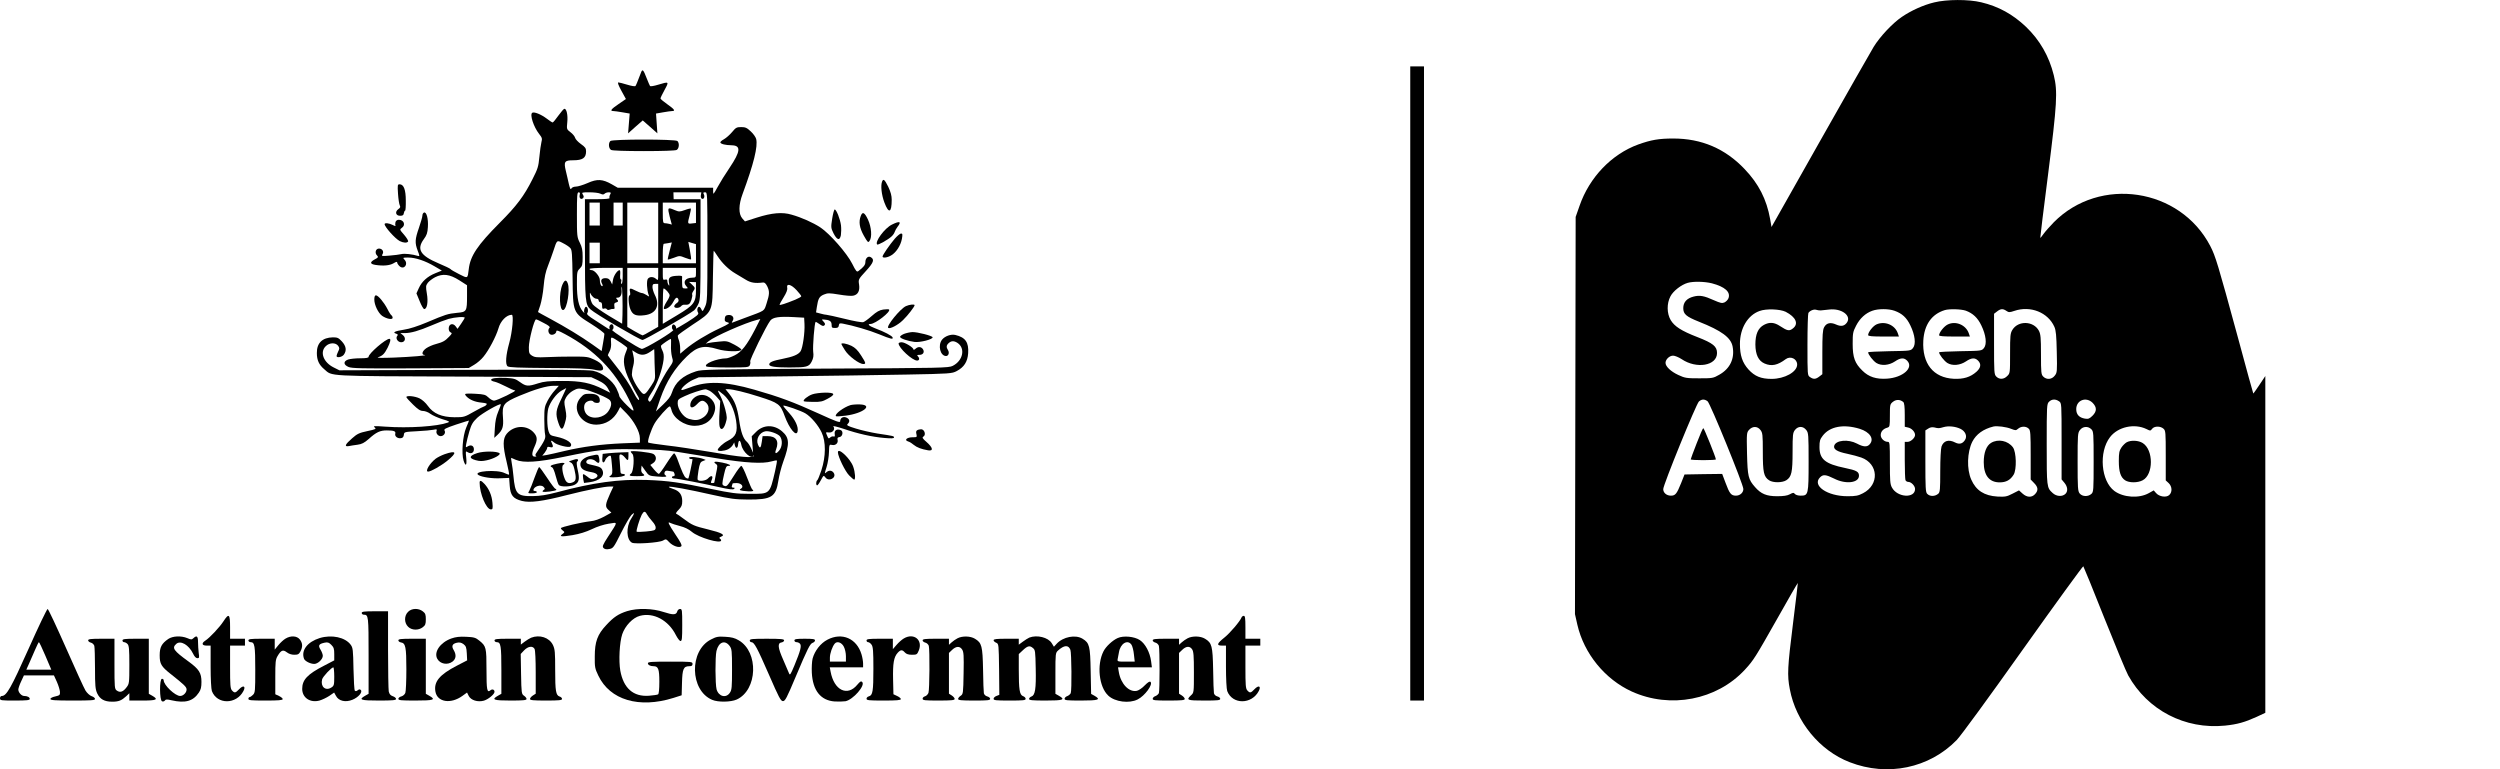 <?xml version="1.0" standalone="no"?>
<!DOCTYPE svg PUBLIC "-//W3C//DTD SVG 20010904//EN"
 "http://www.w3.org/TR/2001/REC-SVG-20010904/DTD/svg10.dtd">
<svg version="1.0" xmlns="http://www.w3.org/2000/svg"
 width="2184pt" height="672pt" viewBox="0 0 2184 672"
 preserveAspectRatio="xMidYMid meet">
<g transform="translate(0,672) scale(0.1,-0.1)"
fill="#000000" stroke="none">
<path d="M16897 6699 c-93 -22 -203 -72 -283 -127 -81 -55 -191 -172 -246
-262 -25 -41 -236 -412 -469 -824 l-423 -749 -12 69 c-31 173 -100 308 -223
437 -170 179 -376 267 -624 267 -125 0 -193 -12 -305 -52 -233 -85 -427 -287
-513 -536 l-34 -97 -3 -1735 -3 -1735 21 -93 c58 -252 241 -476 475 -583 337
-153 742 -75 988 190 77 84 89 103 287 453 95 170 175 307 176 305 1 -1 -18
-159 -42 -352 -48 -385 -52 -453 -28 -576 53 -284 261 -537 524 -638 330 -128
694 -52 934 194 35 36 280 371 580 794 286 402 523 728 526 724 4 -5 87 -208
184 -453 98 -245 191 -470 208 -500 169 -304 496 -474 846 -439 107 11 174 30
275 76 l77 36 0 1471 0 1471 -52 -78 c-28 -42 -52 -76 -53 -75 -2 2 -62 221
-134 488 -176 646 -196 712 -242 801 -264 507 -965 613 -1367 207 -34 -35 -74
-80 -89 -101 -14 -20 -27 -36 -29 -35 -1 2 29 251 68 553 79 623 85 725 50
868 -41 166 -122 307 -243 423 -116 110 -240 178 -391 214 -112 27 -301 26
-411 -1z m-1942 -2454 c114 -30 165 -76 145 -130 -5 -14 -21 -30 -35 -37 -21
-9 -35 -6 -92 19 -86 39 -124 46 -178 32 -59 -15 -90 -49 -90 -101 0 -52 26
-74 136 -118 199 -79 280 -139 295 -217 20 -105 -22 -194 -117 -247 -52 -30
-59 -31 -174 -31 -111 0 -125 2 -183 29 -65 30 -112 74 -112 106 0 30 34 63
66 63 16 0 49 -14 74 -30 131 -89 310 -58 310 53 0 58 -35 86 -171 139 -142
55 -201 94 -234 149 -34 58 -35 145 -2 207 24 47 95 102 151 118 49 14 146 12
211 -4z m645 -249 c89 -46 115 -105 63 -145 -31 -25 -48 -22 -112 20 -51 34
-92 37 -141 11 -52 -28 -75 -82 -75 -172 1 -89 27 -143 81 -166 61 -26 113
-15 185 39 41 30 99 2 99 -48 0 -64 -109 -125 -224 -125 -92 0 -147 23 -201
82 -54 60 -75 123 -75 224 0 136 68 250 171 287 58 22 180 17 229 -7z m305 12
c11 1 45 4 76 8 105 12 194 -52 155 -112 -22 -33 -52 -39 -96 -19 -49 22 -85
14 -105 -25 -12 -23 -15 -69 -15 -219 l0 -190 -26 -20 c-32 -25 -52 -26 -82
-5 -22 15 -22 17 -22 282 0 147 4 272 8 278 13 20 47 34 67 28 11 -4 29 -6 40
-6z m646 -3 c66 -24 105 -59 138 -128 41 -84 50 -164 23 -197 -20 -25 -22 -25
-206 -28 -102 -2 -186 -6 -186 -10 0 -19 44 -75 72 -93 44 -27 111 -21 163 14
47 32 78 34 105 7 62 -62 -36 -149 -176 -158 -93 -6 -159 15 -214 70 -66 64
-85 115 -85 234 0 92 2 105 30 159 33 64 82 109 141 130 52 19 142 19 195 0z
m622 1 c62 -23 104 -62 136 -129 41 -84 50 -164 23 -197 -20 -25 -22 -25 -206
-28 -102 -2 -186 -6 -186 -10 0 -19 44 -75 72 -93 44 -27 111 -21 163 14 47
32 78 34 105 7 30 -30 25 -63 -14 -98 -53 -47 -113 -65 -198 -61 -179 9 -277
133 -266 333 8 139 73 232 188 267 40 12 142 9 183 -5z m355 -2 c21 -14 27
-14 69 0 141 48 294 -13 350 -139 14 -32 18 -76 21 -220 4 -172 3 -181 -18
-207 -26 -34 -71 -37 -100 -8 -18 18 -20 33 -20 193 0 148 -3 177 -18 207 -46
87 -181 92 -232 8 -18 -30 -20 -50 -20 -206 0 -170 0 -173 -25 -197 -29 -30
-68 -32 -95 -5 -19 19 -20 33 -20 284 l0 265 26 20 c32 25 52 26 82 5z m-2611
-789 c23 -16 313 -727 313 -767 0 -32 -29 -58 -65 -58 -42 0 -56 18 -91 113
l-29 77 -164 -2 -165 -3 -30 -76 c-38 -94 -50 -109 -89 -109 -38 0 -67 25 -67
57 0 38 288 745 312 766 25 21 47 22 75 2z m1710 -7 c9 -7 13 -43 13 -113 l0
-103 30 -7 c31 -7 60 -38 60 -65 0 -25 -38 -60 -65 -60 l-25 0 0 -159 c0 -88
3 -166 6 -175 3 -9 15 -16 25 -16 26 0 59 -35 59 -62 0 -84 -155 -75 -202 13
-16 29 -18 59 -18 216 0 169 -1 183 -18 183 -31 0 -62 29 -62 59 0 30 21 55
58 65 21 7 22 12 22 106 0 95 1 99 27 120 28 22 63 21 90 -2z m1361 6 c22 -15
22 -15 22 -349 l0 -333 25 -30 c28 -34 32 -73 9 -96 -27 -27 -79 -24 -112 7
-52 47 -52 51 -52 427 0 337 1 351 20 370 24 24 57 26 88 4z m293 -13 c38 -39
38 -74 -1 -113 -27 -26 -36 -30 -67 -25 -50 9 -75 36 -75 83 0 78 86 111 143
55z m-2035 -227 c90 -28 130 -89 87 -136 -22 -25 -55 -23 -111 7 -76 40 -183
30 -198 -18 -10 -31 24 -53 113 -71 43 -9 98 -24 123 -33 151 -54 160 -238 15
-312 -42 -22 -63 -26 -135 -26 -177 0 -312 93 -240 165 27 27 50 25 123 -11
101 -52 217 -38 217 25 0 35 -21 47 -123 68 -171 35 -222 76 -222 182 0 53 4
68 28 99 62 82 182 104 323 61z m880 0 c44 -21 62 -65 40 -98 -21 -33 -49 -40
-85 -22 -57 30 -102 16 -120 -35 -6 -19 -11 -107 -11 -214 0 -161 -2 -184 -17
-198 -29 -25 -73 -26 -97 -1 -14 13 -16 53 -16 284 l0 270 25 16 c16 11 34 14
53 10 36 -9 41 -9 82 3 42 12 102 6 146 -15z m445 -1 c36 -14 41 -14 57 0 28
25 72 26 96 1 14 -13 16 -48 16 -229 l0 -214 30 -31 c36 -36 38 -65 8 -97 -29
-31 -70 -30 -109 5 l-31 28 -57 -29 c-50 -26 -64 -28 -131 -25 -116 7 -187 53
-229 148 -41 92 -36 240 9 331 34 66 96 111 185 133 31 7 113 -3 156 -21z
m1180 -1 c34 -17 36 -17 50 2 20 25 72 25 99 1 19 -17 20 -30 20 -235 l0 -217
25 -23 c31 -29 34 -79 5 -105 -26 -24 -88 -14 -115 18 l-20 23 -43 -24 c-85
-48 -222 -39 -301 19 -117 87 -138 340 -38 470 69 90 212 122 318 71z m-3372
-8 c19 -25 21 -40 21 -191 0 -180 8 -218 55 -249 35 -23 116 -22 151 1 45 30
54 69 54 248 0 151 2 166 21 191 28 35 70 35 98 0 20 -25 21 -39 21 -278 0
-287 -2 -296 -69 -296 -22 0 -44 6 -51 15 -11 13 -16 12 -44 -3 -22 -12 -54
-17 -111 -17 -92 0 -141 20 -193 80 -59 67 -65 92 -70 293 -4 180 -3 184 19
208 30 32 72 32 98 -2z m2891 6 c19 -19 20 -33 20 -283 0 -252 -1 -265 -20
-282 -29 -26 -79 -24 -102 4 -16 21 -18 45 -18 276 0 240 1 254 21 279 25 32
70 35 99 6z"/>
<path d="M16393 3886 c-31 -14 -73 -68 -73 -93 0 -10 34 -13 134 -13 l135 0
-10 29 c-25 73 -114 109 -186 77z"/>
<path d="M17013 3884 c-31 -16 -73 -69 -73 -93 0 -8 41 -11 134 -11 l135 0
-10 29 c-26 74 -117 111 -186 75z"/>
<path d="M14822 2847 c-29 -74 -52 -137 -52 -140 0 -4 50 -7 110 -7 61 0 110
3 110 7 0 16 -103 273 -110 273 -4 0 -30 -60 -58 -133z"/>
<path d="M17394 2851 c-41 -25 -64 -85 -64 -169 0 -115 48 -176 139 -176 56 0
93 20 122 67 28 45 24 198 -6 239 -44 59 -130 76 -191 39z"/>
<path d="M18580 2857 c-13 -7 -35 -28 -47 -46 -19 -29 -23 -47 -23 -118 0 -96
16 -143 55 -169 35 -23 110 -23 153 0 96 50 96 267 0 326 -37 23 -101 26 -138
7z"/>
<path d="M12320 3370 l0 -2770 60 0 60 0 0 2770 0 2770 -60 0 -60 0 0 -2770z"/>
<path d="M5601 6089 c-34 -90 -45 -115 -50 -121 -4 -4 -36 1 -71 12 -36 11
-71 20 -78 20 -9 0 1 -26 26 -72 l40 -73 -64 -44 c-65 -44 -78 -61 -47 -61 9
0 45 -5 80 -11 l64 -11 -7 -86 -7 -87 64 57 64 56 64 -56 64 -57 -6 87 -6 86
63 11 c34 6 70 11 79 11 30 0 18 16 -43 59 -33 23 -60 46 -60 51 0 5 16 39 36
75 40 73 40 74 -56 45 -35 -11 -67 -16 -71 -12 -3 4 -16 34 -29 67 -29 76 -37
84 -49 54z"/>
<path d="M4878 5710 c-23 -33 -46 -60 -50 -60 -4 0 -28 15 -52 34 -49 37 -109
61 -126 51 -24 -15 12 -124 59 -184 27 -34 29 -42 21 -72 -5 -19 -13 -77 -18
-129 -8 -86 -14 -105 -60 -195 -73 -146 -139 -234 -285 -380 -197 -198 -259
-291 -272 -407 -10 -84 -7 -82 -84 -43 -38 19 -72 39 -75 44 -3 5 -51 28 -106
51 -158 67 -192 122 -128 210 26 35 33 55 36 106 5 73 -12 136 -34 127 -8 -3
-14 -15 -14 -27 0 -11 -14 -59 -30 -106 -35 -100 -37 -132 -11 -200 18 -46 18
-50 3 -46 -48 15 -118 23 -146 16 -17 -4 -63 -10 -103 -13 -69 -6 -72 -5 -61
13 15 24 -6 52 -36 48 -26 -4 -33 -40 -12 -60 13 -14 11 -18 -20 -34 -44 -24
-43 -40 4 -48 70 -11 126 -6 160 14 23 14 32 16 32 6 0 -7 9 -21 21 -32 38
-34 79 18 43 57 -17 19 -16 19 33 19 62 0 147 -28 230 -77 l63 -37 -57 -23
c-70 -28 -119 -73 -145 -132 l-20 -44 28 -68 c15 -38 33 -69 40 -69 25 0 36
63 23 135 -10 61 -10 69 8 94 11 14 39 36 64 49 67 34 127 27 212 -27 l67 -43
0 -93 c0 -135 -3 -141 -87 -148 -82 -8 -100 -14 -263 -83 -81 -34 -152 -57
-200 -64 -81 -13 -104 -24 -70 -35 16 -5 19 -10 10 -20 -17 -20 5 -55 35 -55
35 0 44 38 15 62 l-22 18 38 0 c54 0 124 20 234 67 52 23 119 48 149 57 53 15
141 22 141 10 0 -3 -14 -26 -31 -51 l-32 -46 -17 23 c-24 31 -60 20 -60 -20 0
-17 7 -30 17 -34 14 -6 12 -11 -13 -37 -36 -38 -55 -48 -117 -65 -27 -7 -64
-23 -83 -36 -36 -25 -45 -57 -16 -59 41 -4 -116 -17 -268 -23 -106 -4 -155 -3
-137 3 40 14 55 29 83 83 24 48 31 78 16 78 -33 0 -182 -129 -182 -157 0 -9
-20 -13 -74 -13 -40 0 -87 -5 -105 -11 -43 -15 -42 -46 4 -65 29 -12 116 -14
542 -12 l508 3 47 28 c26 15 62 46 81 70 47 56 111 179 131 247 18 66 71 120
117 120 18 0 5 -148 -22 -245 -30 -108 -36 -187 -15 -205 13 -10 91 -13 359
-15 244 -1 359 -5 400 -15 69 -16 88 -6 69 35 -8 17 -33 36 -70 53 -53 25 -67
27 -187 27 -71 0 -175 -2 -231 -5 -84 -4 -105 -1 -127 13 -24 16 -27 24 -27
74 0 61 47 243 63 243 5 0 36 -14 68 -32 42 -21 57 -34 49 -42 -14 -14 -12
-42 4 -55 18 -15 56 2 56 25 0 12 19 6 78 -26 256 -138 430 -315 554 -565 60
-120 58 -128 -16 -55 -36 35 -66 72 -66 80 0 9 -12 40 -26 69 -35 69 -123 135
-203 152 -42 9 -334 11 -1136 8 l-1080 -4 -50 25 c-89 44 -123 133 -70 185 32
33 87 34 109 4 13 -19 13 -25 0 -50 -7 -15 -14 -33 -14 -39 0 -19 49 -10 64
12 26 36 20 74 -17 115 -30 32 -39 36 -79 36 -92 -2 -141 -49 -140 -137 0 -63
19 -103 64 -141 75 -64 -5 -60 1218 -65 l1115 -5 50 -23 c58 -27 82 -47 101
-85 l15 -28 -62 31 c-109 55 -195 73 -359 72 -118 0 -157 -4 -210 -21 -87 -28
-104 -27 -157 11 -40 29 -54 33 -124 37 -83 3 -129 -3 -129 -18 0 -5 15 -13
33 -16 17 -4 61 -23 96 -41 35 -19 71 -34 80 -35 23 -1 -158 -89 -183 -89 -11
0 -33 12 -49 28 -25 24 -38 28 -114 32 -47 3 -87 2 -89 -2 -2 -3 3 -14 12 -22
28 -29 75 -48 130 -53 44 -5 52 -8 43 -19 -6 -8 -15 -14 -19 -14 -4 0 -45 -21
-91 -47 -82 -47 -86 -48 -169 -48 -112 1 -184 32 -232 99 -19 27 -49 54 -73
66 -42 20 -115 27 -115 11 0 -5 26 -34 58 -65 44 -43 64 -56 88 -56 16 0 46
-11 64 -25 19 -14 66 -35 105 -47 62 -18 67 -22 46 -30 -91 -33 -339 -50 -546
-35 -97 7 -108 6 -92 -7 16 -13 11 -16 -64 -32 -71 -15 -89 -24 -133 -63 -61
-53 -71 -75 -29 -68 15 3 50 9 76 12 38 5 59 16 98 50 66 60 99 75 158 75 63
0 80 -7 74 -29 -6 -23 20 -43 49 -39 16 2 24 11 26 29 3 26 4 26 115 32 62 3
127 9 145 13 27 6 31 4 26 -10 -8 -20 12 -46 36 -46 26 0 46 28 34 48 -9 13 6
21 100 53 61 20 112 36 113 35 1 0 -10 -28 -24 -61 -31 -72 -43 -228 -23 -289
18 -56 30 -43 23 25 -6 59 -6 61 14 48 28 -17 53 -5 53 26 0 31 -25 43 -53 26
-19 -12 -20 -11 -14 21 3 19 15 68 27 109 18 61 30 82 69 119 39 38 197 128
206 118 2 -2 -8 -30 -22 -63 -18 -42 -27 -85 -30 -145 l-5 -85 27 25 c46 43
55 71 49 152 -9 115 4 131 145 191 136 57 239 87 299 87 l44 0 -35 -40 c-20
-21 -49 -63 -64 -92 -25 -48 -28 -63 -28 -158 0 -58 3 -119 7 -136 7 -32 -4
-55 -73 -156 -14 -19 -15 -28 -6 -31 6 -3 2 -6 -10 -6 -29 -1 -30 28 -3 88 25
55 25 82 -1 115 -60 76 -177 74 -242 -3 -35 -43 -36 -103 -1 -246 14 -59 24
-109 21 -111 -2 -2 -19 4 -38 13 -65 34 -284 17 -229 -17 29 -18 121 -32 194
-28 l74 3 5 -69 c6 -83 29 -112 106 -132 71 -18 180 -4 397 52 174 44 324 74
375 74 l28 0 -29 -62 c-43 -96 -45 -114 -15 -142 l26 -24 -63 -35 c-39 -21
-83 -37 -116 -40 -82 -9 -262 -51 -262 -61 0 -5 8 -15 18 -22 16 -12 16 -14
-3 -28 -34 -24 -12 -27 86 -11 64 11 118 28 169 52 45 22 104 41 147 48 84 13
84 24 -4 -112 -49 -76 -53 -87 -40 -101 11 -10 25 -13 50 -8 34 6 39 13 103
141 37 74 78 144 91 157 30 28 29 17 -4 -35 -45 -72 -41 -181 8 -208 28 -14
238 0 271 19 26 15 28 14 55 -15 31 -33 88 -52 105 -35 8 8 -8 39 -51 102 -64
97 -73 117 -43 101 9 -5 46 -17 81 -26 43 -11 78 -28 105 -51 58 -50 256 -108
256 -75 0 6 -5 13 -12 17 -7 5 -3 10 12 16 40 15 5 34 -114 63 -123 30 -139
37 -215 94 -29 22 -58 42 -64 44 -5 1 4 17 22 34 25 26 31 39 31 76 0 56 -25
89 -80 106 -23 7 -39 15 -36 18 7 8 169 -22 381 -70 158 -35 196 -40 310 -41
206 -1 243 22 265 166 7 45 26 119 42 163 58 158 56 211 -11 268 -71 60 -162
58 -225 -5 l-39 -39 6 -72 6 -72 -18 40 c-10 22 -26 46 -35 54 -33 27 -54 86
-69 193 -17 111 -37 165 -89 231 l-30 37 26 0 c36 0 146 -26 267 -65 171 -54
186 -65 224 -169 41 -112 103 -186 113 -134 8 40 -21 101 -74 160 -31 33 -54
62 -51 64 7 8 157 -45 193 -67 50 -30 113 -105 142 -167 38 -80 37 -210 -2
-329 -15 -45 -31 -85 -36 -88 -12 -8 -13 -45 -1 -45 4 0 19 20 32 45 24 44 24
45 40 24 30 -40 99 -3 73 39 -15 24 -42 27 -64 7 -18 -16 -18 -14 1 45 11 35
20 93 21 131 2 67 3 68 28 62 31 -6 55 18 47 46 -3 15 1 21 17 23 29 4 36 54
8 62 -33 11 -54 -4 -50 -34 3 -20 1 -27 -9 -23 -7 3 -20 0 -28 -7 -17 -14 -17
-15 -32 21 -10 24 -9 25 17 21 34 -5 60 29 40 53 -6 7 32 -2 90 -21 125 -43
250 -71 358 -80 58 -5 82 -4 82 4 0 13 0 13 -145 35 -55 9 -139 28 -187 43
-75 23 -85 29 -72 41 21 21 17 42 -11 55 -29 13 -55 -3 -55 -32 0 -15 -32 -4
-187 67 -219 100 -349 148 -563 209 -255 73 -416 78 -566 18 -36 -14 -68 -24
-70 -21 -12 11 50 66 98 88 l53 23 710 8 c391 4 888 12 1105 16 380 7 397 9
437 30 65 34 96 82 101 157 6 95 -24 138 -112 159 -38 9 -91 -10 -116 -41 -39
-49 -16 -143 35 -143 21 0 31 29 17 51 -17 26 -15 43 6 62 23 21 46 21 76 2
72 -47 49 -156 -41 -201 -36 -18 -89 -19 -1113 -24 -996 -6 -1079 -7 -1130
-24 -117 -38 -182 -96 -211 -188 -9 -30 -32 -60 -76 -102 l-63 -60 39 113 c52
148 125 264 232 368 89 86 147 100 268 63 71 -22 201 -25 208 -5 1 6 -26 25
-61 44 -61 32 -68 34 -133 27 -37 -3 -79 -9 -93 -12 l-25 -6 25 21 c52 43 322
162 424 187 l28 7 -46 -91 c-72 -138 -117 -196 -178 -226 -28 -14 -61 -26 -72
-26 -85 -1 -206 -51 -174 -72 7 -4 93 -8 190 -8 165 0 178 1 188 19 5 11 7 26
4 34 -5 15 139 309 175 356 23 30 78 38 206 31 l90 -5 3 -55 c4 -75 -15 -208
-34 -238 -20 -30 -64 -48 -159 -67 -83 -16 -115 -29 -115 -49 0 -18 53 -26
175 -26 152 0 172 5 196 52 15 30 18 49 13 87 -5 42 11 250 21 259 2 2 17 -7
34 -19 24 -17 34 -20 43 -11 9 9 7 16 -7 32 -18 19 -18 20 1 19 50 -3 68 -14
69 -44 0 -27 3 -30 30 -30 23 0 31 5 33 22 3 19 8 21 35 16 91 -17 231 -58
317 -93 102 -42 124 -47 118 -28 -5 15 -72 50 -150 79 -56 21 -75 39 -43 39
42 0 180 108 162 126 -3 4 -26 3 -51 0 -33 -5 -58 -19 -100 -56 -30 -27 -64
-51 -74 -54 -11 -4 -84 9 -163 29 -78 19 -150 35 -158 35 -9 0 -33 5 -54 11
l-38 10 7 47 c11 73 21 92 61 109 35 14 46 14 133 0 52 -9 108 -14 123 -10 42
8 60 42 52 97 -7 45 -7 46 59 118 68 74 77 101 44 121 -23 15 -48 -8 -48 -42
0 -25 -15 -44 -61 -79 -14 -10 -21 -2 -54 64 -46 92 -196 263 -279 318 -63 41
-162 86 -251 111 -80 24 -172 16 -304 -26 l-103 -33 -24 27 c-33 39 -32 118 3
212 98 265 135 416 119 481 -4 16 -25 46 -47 66 -34 32 -47 38 -84 38 -39 0
-47 -4 -79 -43 -20 -24 -52 -52 -71 -63 -19 -10 -34 -23 -32 -29 5 -13 43 -23
100 -24 82 -2 77 -53 -19 -196 -37 -54 -84 -130 -105 -169 -36 -66 -39 -69
-39 -38 l0 32 -416 0 -417 0 -52 30 c-81 46 -127 49 -212 11 -39 -17 -85 -31
-102 -31 -17 0 -34 -7 -39 -16 -7 -13 -12 -4 -22 37 -6 30 -19 82 -27 117 -19
80 -11 92 64 92 83 0 113 20 113 78 0 27 -7 37 -45 64 -25 18 -48 42 -51 55
-3 12 -21 34 -40 48 -34 26 -34 27 -28 88 6 62 -6 117 -25 117 -6 0 -29 -27
-53 -60z m186 -694 c-6 -27 12 -44 29 -27 9 9 8 16 -1 31 -12 19 -9 20 57 20
39 0 82 -5 96 -12 19 -9 28 -9 37 0 7 7 23 12 35 12 21 0 22 -3 13 -20 -6 -11
-8 -25 -5 -30 4 -6 -35 -10 -104 -10 l-111 0 0 -431 c0 -461 3 -489 49 -532
40 -38 431 -267 454 -267 19 0 407 223 451 259 10 9 27 34 37 56 17 37 19 74
19 478 l0 437 -117 0 -118 0 -1 30 -1 30 122 0 122 0 -4 -24 c-3 -13 1 -27 7
-31 17 -11 30 15 19 37 -8 15 -6 18 11 18 20 0 20 -4 20 -477 0 -463 -1 -479
-21 -523 -20 -43 -22 -44 -32 -22 -5 12 -14 22 -19 22 -15 0 -22 -32 -10 -50
9 -15 -3 -26 -94 -84 -58 -36 -102 -61 -99 -56 8 13 -14 42 -26 34 -13 -7 -11
-42 2 -46 19 -6 -252 -170 -275 -166 -30 6 -271 161 -258 166 15 5 16 39 1 48
-14 8 -31 -16 -24 -35 4 -10 0 -10 -19 2 -13 9 -61 39 -105 68 -64 40 -79 54
-70 65 11 14 4 54 -11 54 -12 0 -23 -37 -15 -52 4 -7 -3 -2 -14 12 -36 42 -51
114 -51 236 0 107 1 114 25 138 22 22 25 33 25 101 0 61 -5 85 -25 125 -24 48
-25 56 -25 245 0 168 2 195 15 195 11 0 14 -7 9 -24z m176 -166 l0 -100 -45 0
-45 0 0 100 0 100 45 0 45 0 0 -100z m200 0 l0 -100 -40 0 -40 0 0 100 0 100
40 0 40 0 0 -100z m310 -165 l0 -265 -135 0 -135 0 0 265 0 265 135 0 135 0 0
-265z m330 176 l0 -89 -35 -4 c-40 -5 -40 -3 -20 72 8 30 12 56 10 58 -2 2
-26 -3 -52 -13 -45 -16 -51 -16 -87 -1 -64 27 -66 25 -46 -55 l19 -71 -22 6
c-12 3 -30 6 -39 6 -16 0 -18 11 -18 90 l0 90 145 0 145 0 0 -89z m-1098 -308
c15 -16 17 -49 20 -258 4 -311 1 -304 164 -406 63 -40 114 -78 114 -86 0 -7
-5 -44 -12 -81 l-12 -69 -80 57 c-99 70 -232 151 -371 226 -58 31 -105 57
-105 58 0 2 9 29 20 60 10 32 24 105 29 164 7 79 17 127 39 182 16 41 37 100
47 130 31 95 29 94 83 66 26 -13 55 -32 64 -43z m1098 -50 l0 -83 -145 0 -145
0 0 85 c0 47 4 85 9 85 5 0 22 3 39 6 l31 6 -19 -73 c-11 -40 -18 -75 -16 -77
2 -1 26 6 53 16 49 19 51 19 98 0 26 -10 50 -17 52 -14 2 2 -2 37 -10 79 l-14
74 33 -10 34 -10 0 -84z m-840 7 l0 -90 -45 0 -45 0 0 90 0 90 45 0 45 0 0
-90z m1028 -27 c39 -61 99 -119 156 -152 24 -14 65 -39 90 -54 43 -27 82 -34
151 -25 13 2 24 -7 37 -32 22 -45 21 -70 -5 -150 -24 -72 -6 -59 -192 -128
-44 -16 -88 -33 -98 -37 -17 -7 -18 -6 -6 13 17 28 -4 54 -40 50 -20 -2 -27
-9 -29 -30 -3 -22 2 -29 24 -34 24 -6 17 -12 -73 -54 -111 -52 -223 -121 -295
-181 l-46 -39 0 46 c0 25 -6 59 -12 74 -7 16 -10 34 -8 40 1 5 59 47 128 93
179 118 174 106 178 410 2 130 5 237 7 237 1 0 17 -21 33 -47z m-828 -173 c0
-38 -4 -70 -9 -70 -5 0 -7 9 -4 20 3 11 1 20 -4 20 -5 0 -7 18 -5 40 2 22 0
40 -5 40 -19 0 -51 -46 -58 -85 l-7 -40 -14 28 c-11 20 -22 27 -45 27 -34 0
-46 -19 -29 -49 6 -12 7 -21 1 -21 -11 0 -21 25 -21 55 0 30 -46 85 -71 85
-10 0 -19 5 -19 10 0 6 55 10 145 10 l145 0 0 -70z m310 13 c0 -54 -1 -55 -18
-40 -23 21 -56 22 -72 2 -13 -16 -9 -100 6 -140 8 -19 7 -19 -19 -2 -14 9 -32
17 -40 17 -7 0 -30 9 -52 20 -52 27 -59 25 -51 -10 3 -16 2 -30 -3 -30 -15 0
-11 -81 6 -122 20 -49 48 -61 122 -52 103 12 140 84 91 179 -11 22 -20 52 -20
67 0 23 4 28 25 28 l25 0 0 -187 0 -188 -65 -37 c-35 -21 -67 -38 -71 -38 -4
0 -36 17 -71 37 l-63 37 0 258 0 258 135 0 135 0 0 -57z m330 15 c0 -42 -1
-43 -34 -44 -60 -1 -84 -38 -49 -76 15 -17 15 -18 -10 -18 -25 0 -27 3 -28 43
-1 23 -1 48 0 55 2 13 -8 15 -54 12 -54 -4 -68 -17 -61 -58 5 -27 4 -33 -3
-22 -6 8 -11 23 -11 34 0 13 -5 17 -20 13 -18 -5 -20 0 -20 49 l0 54 145 0
145 0 0 -42z m0 -151 c0 -109 -16 -132 -165 -221 l-125 -75 0 154 c0 85 3 155
7 155 14 0 53 -44 53 -60 0 -10 -11 -34 -25 -54 -22 -33 -33 -66 -21 -66 25 0
59 27 76 60 22 43 37 50 47 23 4 -11 -1 -22 -15 -31 -12 -8 -22 -21 -22 -28 0
-19 44 -18 60 1 6 8 19 14 28 13 39 -3 49 4 62 42 7 22 10 43 7 46 -3 4 0 16
8 28 20 28 19 33 -10 60 l-25 23 30 -1 30 -1 0 -68z m879 -2 c22 -24 41 -48
41 -53 0 -5 -24 -18 -52 -30 -84 -34 -138 -52 -138 -44 0 4 16 33 36 65 24 39
35 66 31 83 -8 41 34 31 82 -21z m-1521 -215 l-3 -78 -119 71 c-65 40 -128 84
-138 98 -11 14 -21 46 -24 70 -2 24 -1 37 2 29 12 -27 37 -50 56 -50 10 0 18
-7 18 -15 0 -8 7 -15 15 -15 10 0 15 -10 15 -31 0 -25 3 -30 17 -25 9 4 20 1
24 -5 4 -7 14 -9 25 -4 11 5 25 7 33 6 10 -2 12 5 8 24 -3 21 0 29 14 32 22 6
24 14 7 31 -9 9 -7 12 10 12 22 0 36 28 32 66 -1 11 -1 24 1 29 5 16 10 -159
7 -245z m-10 -248 c28 -19 52 -38 52 -42 0 -4 -7 -25 -16 -46 -26 -63 -15
-134 38 -244 26 -52 56 -109 68 -127 11 -17 17 -34 11 -37 -5 -3 -24 22 -41
57 -46 88 -87 150 -163 245 -37 46 -67 86 -67 88 0 3 7 19 16 36 10 19 15 48
12 78 -3 55 -6 55 90 -8z m434 -18 c-2 -31 2 -76 8 -100 13 -44 12 -45 -29
-104 -23 -32 -68 -113 -100 -179 -44 -91 -61 -117 -69 -109 -17 17 -16 21 28
90 42 65 87 192 97 275 4 36 1 58 -11 82 -9 17 -14 36 -11 42 7 10 75 57 85
58 3 1 3 -24 2 -55z m-145 -91 c0 -32 2 -92 4 -133 4 -72 3 -77 -32 -130 -51
-78 -61 -85 -86 -57 -41 46 -83 125 -83 155 0 18 5 52 12 76 8 32 9 57 1 90
l-10 46 32 -20 c43 -27 78 -25 123 5 20 14 37 25 37 25 1 0 1 -26 2 -57z
m-812 -375 c-50 -101 -54 -133 -27 -212 23 -68 38 -68 57 -1 15 49 15 65 4
122 -12 60 -12 68 6 101 12 21 37 46 61 59 37 20 47 22 93 13 51 -10 175 -59
219 -88 29 -19 28 -58 -3 -104 -40 -59 -138 -76 -186 -32 -28 25 -35 80 -14
104 19 21 60 27 70 10 3 -5 17 -10 31 -10 18 0 24 5 24 22 0 39 -28 58 -86 58
-47 0 -55 -3 -83 -35 -82 -93 2 -235 138 -235 82 1 151 44 191 120 l18 35 56
-57 c65 -67 116 -161 116 -216 l0 -39 -153 -6 c-186 -8 -343 -29 -502 -66 -66
-16 -137 -32 -159 -36 l-39 -6 22 27 c11 15 21 33 21 41 0 9 7 12 25 7 27 -7
32 4 15 37 -13 23 -3 25 21 3 24 -22 129 -48 142 -35 27 27 -31 67 -123 86
-50 10 -56 14 -67 45 -15 43 -16 153 -3 202 16 56 71 130 115 155 22 13 41 23
42 23 1 0 -18 -41 -42 -92z m1294 68 c15 -8 43 -32 61 -52 l32 -37 -6 -97 c-4
-53 -4 -109 0 -124 10 -41 36 -28 53 27 14 44 13 55 -3 120 -10 40 -29 92 -42
116 -13 24 -23 46 -21 48 2 2 24 -15 49 -36 54 -48 92 -128 108 -223 16 -105
1 -142 -74 -180 -39 -20 -86 -63 -86 -79 0 -14 59 -10 90 6 16 8 35 25 42 38
l12 22 5 -23 c9 -35 26 -31 29 6 4 43 19 41 28 -4 12 -63 89 -131 107 -94 3 6
4 5 3 -2 -5 -22 -119 -12 -374 33 -130 22 -306 49 -390 58 -84 10 -155 21
-159 25 -10 9 25 114 55 166 26 46 118 150 133 150 4 0 10 -13 14 -28 16 -75
112 -142 204 -142 93 0 161 53 177 139 12 64 -46 131 -116 131 -50 0 -100 -44
-100 -89 0 -30 27 -26 60 9 33 35 52 38 80 10 39 -39 19 -105 -40 -135 -34
-18 -61 -19 -113 -4 -47 13 -97 84 -97 136 0 32 4 36 63 63 52 25 150 57 180
59 4 1 21 -6 36 -13z m614 -397 c25 -31 22 -92 -7 -126 -28 -33 -41 -27 -26
11 28 74 0 116 -76 116 l-42 0 -7 -50 c-8 -57 -17 -63 -34 -22 -19 45 14 104
64 114 31 7 108 -19 128 -43z m-893 -137 c69 -11 226 -37 350 -57 241 -39 393
-48 469 -26 23 7 45 10 48 8 2 -3 -5 -45 -16 -93 -48 -204 -42 -199 -226 -198
-113 0 -156 6 -330 42 -278 58 -375 72 -565 79 -243 8 -466 -22 -790 -109 -84
-22 -139 -31 -205 -32 -138 -2 -155 16 -170 179 -4 39 -10 89 -15 113 -4 23
-6 42 -5 42 1 0 20 -7 41 -17 69 -29 192 -21 419 26 308 64 368 71 635 66 173
-2 268 -8 360 -23z m-269 -544 c7 -13 27 -40 46 -61 22 -24 33 -46 31 -60 -3
-20 -11 -23 -82 -30 -43 -4 -81 -5 -84 -2 -7 6 24 108 44 148 18 33 30 34 45
5z"/>
<path d="M4913 4233 c-32 -76 -26 -232 9 -221 32 11 59 177 38 232 -13 36 -28
32 -47 -11z"/>
<path d="M5510 2775 c0 -4 7 -13 15 -21 19 -19 10 -153 -11 -170 -25 -20 -15
-24 51 -24 67 0 76 5 49 24 -10 8 -14 23 -12 40 l3 29 32 -45 c32 -45 33 -45
105 -51 72 -6 93 -3 70 12 -7 4 -10 15 -6 25 5 14 14 17 37 12 16 -3 33 -6 37
-6 4 0 10 -9 13 -20 3 -13 0 -20 -9 -20 -8 0 -14 -4 -14 -10 0 -5 8 -10 19
-10 26 0 260 -45 399 -77 84 -19 117 -22 125 -14 8 8 6 11 -7 11 -12 0 -16 5
-12 16 3 9 6 18 6 20 0 2 16 4 35 4 42 0 67 -32 38 -49 -23 -12 -7 -19 60 -23
43 -3 59 3 39 16 -5 3 -25 50 -46 105 -21 56 -43 101 -50 101 -6 0 -35 -38
-64 -85 -59 -93 -63 -98 -86 -89 -20 8 -20 15 0 103 13 58 20 71 36 71 38 0 7
18 -53 29 -65 13 -84 9 -55 -12 16 -11 16 -17 1 -85 -8 -40 -15 -75 -15 -78 0
-2 -7 -4 -15 -4 -18 0 -18 1 -5 34 12 32 -8 36 -35 6 -19 -21 -79 -28 -90 -11
-3 5 0 42 7 81 11 62 16 74 38 82 l25 10 -22 9 c-41 15 -123 23 -123 10 0 -6
7 -11 15 -11 8 0 15 -1 15 -2 0 -15 -32 -163 -36 -167 -3 -3 -13 -1 -22 5 -15
10 -32 46 -76 167 -10 26 -22 47 -27 47 -5 0 -35 -40 -67 -90 -31 -49 -61 -90
-67 -90 -5 0 -25 18 -42 39 l-32 39 24 16 c32 21 33 61 3 80 -23 14 -198 33
-198 21z"/>
<path d="M5320 2761 l-55 -6 -3 -37 c-4 -43 13 -51 27 -14 9 21 38 42 47 33 2
-2 7 -38 10 -81 6 -68 5 -78 -12 -91 -18 -13 -16 -14 22 -15 53 0 104 10 104
21 0 5 -9 9 -20 9 -14 0 -20 7 -20 24 0 12 -3 51 -6 85 -6 51 -4 61 9 61 8 0
24 -11 35 -25 26 -33 32 -32 32 10 l0 35 -57 -2 c-32 -1 -83 -4 -113 -7z"/>
<path d="M5160 2738 c-52 -11 -90 -42 -90 -72 0 -40 27 -59 98 -71 61 -10 70
-43 16 -59 -15 -5 -31 1 -53 20 -18 15 -34 24 -37 21 -3 -3 -2 -21 1 -41 l7
-35 47 6 c90 12 137 56 113 107 -11 24 -24 30 -115 50 -20 5 -27 12 -25 24 5
26 56 28 83 2 27 -25 37 -15 29 29 -7 34 -7 34 -74 19z"/>
<path d="M5010 2703 c-46 -15 -46 -15 -24 -23 14 -6 24 -24 32 -60 17 -72 15
-98 -7 -110 -37 -19 -61 -12 -76 24 -23 55 -30 117 -14 126 27 17 -1 22 -55 9
-56 -12 -69 -22 -42 -32 7 -3 21 -36 30 -73 10 -38 22 -74 28 -81 14 -18 103
-16 138 2 39 20 45 50 27 129 -9 38 -11 68 -6 72 5 3 9 9 9 15 0 10 -15 11
-40 2z"/>
<path d="M4670 2548 c-18 -51 -39 -103 -46 -115 -14 -22 -13 -23 26 -23 22 0
40 5 40 10 0 6 -7 10 -15 10 -8 0 -15 3 -15 8 1 33 68 54 90 27 12 -14 12 -18
0 -25 -8 -5 -12 -12 -9 -15 9 -8 119 6 119 16 0 5 -4 9 -9 9 -4 0 -37 43 -71
95 -34 52 -66 95 -70 95 -4 0 -22 -42 -40 -92z"/>
<path d="M5332 5488 c-19 -19 -15 -66 7 -78 12 -6 122 -10 286 -10 164 0 274
4 286 10 22 12 26 59 7 78 -17 17 -569 17 -586 0z"/>
<path d="M7706 5134 c-14 -35 -5 -116 20 -183 38 -101 64 -91 64 24 0 36 -9
68 -30 113 -32 64 -43 74 -54 46z"/>
<path d="M3477 5028 c3 -46 10 -91 15 -101 8 -15 5 -22 -12 -34 -32 -23 -23
-58 15 -58 23 0 31 5 33 23 2 12 7 22 11 22 4 0 7 40 6 88 0 95 -18 142 -54
142 -18 0 -19 -6 -14 -82z"/>
<path d="M7270 4810 c-12 -76 -11 -81 11 -127 31 -61 55 -68 65 -18 3 20 4 59
1 86 -7 54 -40 139 -55 139 -5 0 -15 -36 -22 -80z"/>
<path d="M7520 4834 c-20 -51 -12 -104 26 -172 34 -60 38 -64 50 -47 24 32 17
121 -13 186 -30 64 -48 73 -63 33z"/>
<path d="M3455 4780 c-3 -11 -3 -25 0 -31 4 -6 -7 -4 -23 5 -33 17 -72 21 -72
8 0 -24 91 -126 132 -148 32 -16 64 -18 73 -4 4 6 -12 32 -34 58 -40 46 -41
47 -21 61 36 24 19 71 -26 71 -14 0 -25 -8 -29 -20z"/>
<path d="M7792 4758 c-64 -31 -152 -151 -129 -174 7 -7 95 42 124 69 13 11 26
30 29 41 4 12 15 32 25 45 37 46 19 53 -49 19z"/>
<path d="M7817 4635 c-45 -53 -107 -143 -107 -156 0 -16 44 -10 77 11 43 26
81 85 92 143 7 40 6 47 -8 47 -9 -1 -33 -21 -54 -45z"/>
<path d="M3270 4103 c0 -47 34 -117 68 -142 39 -27 92 -37 92 -17 0 8 -5 18
-10 21 -6 4 -22 28 -35 55 -30 58 -81 120 -101 120 -9 0 -14 -12 -14 -37z"/>
<path d="M7915 4046 c-49 -21 -177 -178 -155 -191 17 -10 84 25 128 68 41 39
102 118 102 131 0 10 -44 6 -75 -8z"/>
<path d="M7897 3803 c-21 -9 -36 -21 -34 -27 4 -14 67 -35 125 -43 48 -7 165
23 159 41 -4 13 -132 46 -177 45 -19 -1 -52 -8 -73 -16z"/>
<path d="M7850 3720 c0 -39 120 -150 162 -150 20 0 24 20 6 38 -9 9 -6 12 15
12 31 0 46 24 30 49 -15 23 -42 25 -64 5 -10 -9 -19 -13 -19 -7 0 17 -75 63
-103 63 -15 0 -27 -5 -27 -10z"/>
<path d="M7350 3715 c0 -3 14 -27 31 -54 31 -51 124 -121 161 -121 25 0 23 9
-21 77 -28 44 -51 66 -83 82 -40 19 -88 28 -88 16z"/>
<path d="M7096 3275 c-40 -14 -84 -50 -74 -60 3 -3 39 -6 81 -6 65 -1 83 3
126 27 73 39 67 54 -21 54 -40 -1 -91 -7 -112 -15z"/>
<path d="M7430 3181 c-61 -19 -143 -81 -127 -97 3 -3 42 -1 86 5 154 20 244
94 121 98 -30 1 -66 -2 -80 -6z"/>
<path d="M8012 2961 c-9 -5 -11 -17 -6 -34 6 -26 4 -27 -34 -27 -48 0 -76 -24
-40 -36 13 -3 35 -17 50 -30 28 -23 67 -38 126 -48 48 -8 42 23 -12 71 -38 33
-42 41 -29 49 25 15 9 64 -20 64 -12 0 -28 -4 -35 -9z"/>
<path d="M4170 2762 c-71 -23 -77 -45 -15 -62 36 -10 57 -10 98 -1 60 13 124
48 111 61 -20 19 -138 20 -194 2z"/>
<path d="M7320 2768 c1 -38 63 -165 97 -200 20 -21 41 -38 45 -38 13 0 9 64
-8 112 -24 71 -135 175 -134 126z"/>
<path d="M3884 2752 c-28 -10 -63 -28 -79 -40 -53 -42 -94 -112 -65 -112 24 0
114 51 169 96 88 72 79 92 -25 56z"/>
<path d="M4190 2503 c0 -94 58 -233 98 -233 17 0 18 7 14 58 -5 63 -30 122
-70 165 -29 31 -42 34 -42 10z"/>
<path d="M250 1053 c-153 -342 -193 -413 -234 -413 -9 0 -16 -8 -16 -20 0 -19
7 -20 130 -20 104 0 130 3 130 14 0 15 -21 26 -49 26 -23 0 -51 31 -51 56 0
10 11 43 25 72 l24 52 131 0 131 0 26 -57 c14 -32 26 -71 27 -88 1 -27 -3 -30
-41 -39 -25 -5 -43 -15 -43 -22 0 -11 37 -14 195 -14 161 0 195 2 195 14 0 8
-13 19 -29 24 -17 6 -40 27 -54 49 -13 21 -90 190 -172 376 -82 185 -153 337
-159 337 -6 0 -81 -156 -166 -347z m147 -63 l51 -120 -109 0 -109 0 26 58 c14
31 37 85 52 119 15 35 29 63 32 63 3 0 29 -54 57 -120z"/>
<path d="M3565 1375 c-35 -34 -35 -96 0 -130 31 -32 91 -34 129 -4 22 17 26
28 26 69 0 41 -4 52 -26 69 -38 30 -98 28 -129 -4z"/>
<path d="M5478 1381 c-77 -25 -117 -52 -181 -121 -78 -83 -101 -146 -101 -275
-1 -92 1 -105 31 -167 101 -213 356 -289 656 -195 l72 23 3 109 c3 121 13 145
64 145 21 0 28 5 28 20 0 19 -7 20 -195 20 -160 0 -195 -2 -195 -14 0 -15 21
-26 50 -26 41 0 50 -26 50 -135 0 -67 -4 -106 -11 -111 -7 -4 -42 -9 -80 -12
-137 -10 -222 66 -250 219 -15 86 -7 247 17 319 25 73 92 144 154 160 119 32
249 -38 314 -167 15 -29 33 -53 41 -53 13 0 15 23 15 140 0 130 -1 140 -19
140 -10 0 -21 -9 -24 -20 -9 -33 -35 -34 -118 -7 -98 33 -231 36 -321 8z"/>
<path d="M3160 1365 c0 -8 8 -15 18 -15 41 0 42 -11 42 -357 l0 -334 -30 -17
c-61 -35 -40 -42 120 -42 122 0 150 3 150 14 0 8 -13 19 -29 24 -20 7 -30 19
-35 42 -3 18 -6 183 -6 366 l0 334 -115 0 c-96 0 -115 -3 -115 -15z"/>
<path d="M1952 1292 c-32 -50 -120 -144 -159 -169 -35 -23 -29 -43 12 -43 l35
0 0 -184 c0 -107 5 -197 11 -213 45 -119 214 -119 276 1 22 43 -2 53 -38 15
-32 -34 -40 -35 -62 -11 -15 16 -17 46 -17 205 l0 187 65 0 65 0 0 30 0 30
-65 0 -65 0 0 100 c0 117 -10 126 -58 52z"/>
<path d="M10847 1328 c-13 -35 -102 -139 -151 -178 -65 -52 -71 -70 -21 -70
l35 0 0 -184 c0 -107 5 -197 11 -213 45 -119 214 -119 276 1 22 43 -2 53 -38
15 -32 -34 -40 -35 -62 -11 -15 16 -17 46 -17 205 l0 187 65 0 65 0 0 30 0 30
-65 0 -65 0 0 100 c0 79 -3 100 -14 100 -8 0 -16 -6 -19 -12z"/>
<path d="M1470 1138 c-58 -40 -75 -72 -75 -143 0 -75 14 -98 96 -163 120 -95
139 -113 139 -136 0 -27 -29 -56 -56 -56 -44 0 -144 95 -144 137 0 7 -7 13
-15 13 -23 0 -22 -188 1 -197 9 -3 20 0 24 7 7 11 18 12 60 2 118 -27 187 -8
237 67 18 26 23 48 23 94 0 78 -21 111 -113 178 -132 96 -147 118 -107 154 37
33 109 -8 146 -84 12 -26 26 -41 38 -41 17 0 18 5 12 46 -3 26 -6 69 -6 95 0
52 -11 61 -40 34 -15 -14 -21 -14 -53 0 -55 23 -128 19 -167 -7z"/>
<path d="M2494 1141 c-17 -10 -45 -36 -62 -57 l-32 -39 0 48 0 47 -115 0 c-96
0 -115 -3 -115 -15 0 -8 9 -15 20 -15 35 0 40 -32 40 -239 0 -188 -1 -202 -20
-221 -11 -11 -24 -20 -30 -20 -5 0 -10 -7 -10 -15 0 -13 23 -15 150 -15 113 0
150 3 150 13 0 6 -15 19 -33 27 l-32 15 0 150 c0 132 2 154 20 184 30 51 47
58 80 33 18 -14 42 -22 66 -22 32 0 41 5 54 30 21 40 19 72 -6 104 -25 32 -79
35 -125 7z"/>
<path d="M2793 1146 c-108 -34 -164 -108 -137 -181 8 -21 56 -45 89 -45 32 0
75 41 75 71 0 12 -9 36 -20 54 -23 37 -15 50 38 61 25 5 36 1 56 -19 22 -22
26 -35 26 -81 l0 -55 -92 -48 c-142 -73 -188 -122 -188 -201 0 -77 69 -124
151 -102 24 7 62 25 86 41 l42 29 16 -29 c23 -45 84 -59 144 -34 52 21 91 67
73 85 -8 8 -15 8 -27 -2 -9 -8 -19 -10 -25 -4 -5 5 -10 91 -12 191 -3 165 -5
184 -24 210 -48 66 -166 91 -271 59z m127 -336 c0 -74 -2 -81 -25 -96 -51 -33
-97 7 -81 71 6 24 82 105 98 105 4 0 8 -36 8 -80z"/>
<path d="M3942 1142 c-96 -35 -154 -118 -122 -177 25 -46 90 -58 134 -24 30
24 34 58 10 99 -22 36 -13 56 27 65 23 5 38 2 58 -12 22 -17 26 -29 29 -81 l3
-61 -89 -46 c-153 -79 -204 -141 -188 -228 17 -91 134 -110 236 -36 l40 29 15
-30 c19 -37 78 -56 132 -41 38 11 93 56 93 77 0 20 -19 27 -35 14 -30 -25 -35
0 -35 178 0 196 -3 207 -62 255 -33 27 -47 31 -115 34 -58 3 -91 -1 -131 -15z"/>
<path d="M4640 1149 c-13 -6 -39 -21 -57 -35 l-33 -25 0 25 0 26 -115 0 c-96
0 -115 -3 -115 -15 0 -8 9 -15 20 -15 35 0 40 -31 40 -245 l0 -206 -30 -17
c-60 -34 -39 -42 110 -42 112 0 140 3 140 14 0 7 -10 20 -22 28 -22 15 -23 22
-26 190 l-3 175 29 31 c35 37 76 42 92 13 6 -12 10 -96 10 -205 l0 -186 -25
-16 c-14 -9 -25 -23 -25 -30 0 -11 27 -14 140 -14 115 0 140 3 140 14 0 8 -9
18 -21 21 -33 11 -39 47 -39 232 0 158 -2 181 -20 219 -32 65 -116 92 -190 63z"/>
<path d="M6212 1134 c-193 -97 -186 -446 10 -528 52 -22 162 -20 214 3 182 83
194 414 18 517 -35 21 -63 28 -118 31 -62 4 -78 1 -124 -23z m162 -57 c19 -26
21 -41 21 -205 0 -156 -2 -180 -19 -204 -33 -50 -98 -33 -116 30 -12 45 -13
282 -1 335 19 79 74 99 115 44z"/>
<path d="M7229 1132 c-60 -31 -111 -96 -130 -165 -6 -23 -9 -78 -7 -123 8
-156 77 -243 199 -252 32 -2 75 -1 95 2 66 13 176 138 146 168 -10 10 -18 5
-42 -23 -87 -107 -204 -50 -234 114 l-7 37 146 0 145 0 0 33 c0 19 -6 55 -14
81 -42 139 -170 194 -297 128z m143 -62 c10 -19 18 -56 18 -82 l0 -48 -70 0
-70 0 0 35 c0 36 21 97 42 122 20 25 61 11 80 -27z"/>
<path d="M7895 1142 c-17 -10 -45 -35 -63 -56 l-32 -37 0 46 0 45 -115 0 c-96
0 -115 -3 -115 -15 0 -8 6 -15 14 -15 8 0 22 -10 30 -22 13 -18 16 -56 16
-210 0 -197 -6 -232 -39 -241 -12 -3 -21 -12 -21 -21 0 -14 19 -16 150 -16
113 0 150 3 150 13 0 6 -15 19 -33 27 l-32 15 -3 130 c-3 140 6 195 41 233 25
27 39 28 62 2 13 -14 31 -20 62 -20 41 0 45 2 59 36 39 93 -43 159 -131 106z"/>
<path d="M8365 1144 c-16 -8 -40 -25 -52 -36 l-23 -21 0 26 0 27 -115 0 c-92
0 -115 -3 -115 -14 0 -8 11 -17 24 -20 13 -3 26 -16 30 -28 9 -37 7 -384 -3
-411 -5 -13 -19 -27 -30 -30 -12 -3 -21 -12 -21 -21 0 -14 19 -16 140 -16 113
0 140 3 140 14 0 7 -11 21 -25 30 l-25 16 0 178 0 178 28 27 c35 33 67 34 87
3 14 -21 16 -53 13 -207 -3 -176 -4 -182 -25 -197 -13 -8 -23 -21 -23 -28 0
-11 28 -14 140 -14 117 0 140 2 140 15 0 8 -11 17 -25 21 -15 4 -27 15 -30 28
-2 11 -6 104 -7 206 -4 206 -11 234 -71 270 -39 24 -110 26 -152 4z"/>
<path d="M8992 1150 c-13 -6 -38 -22 -57 -36 l-35 -26 0 26 0 26 -110 0 c-82
0 -110 -3 -110 -13 0 -7 10 -17 23 -22 22 -10 22 -13 25 -233 l2 -222 -25 -10
c-14 -5 -25 -16 -25 -25 0 -13 21 -15 140 -15 119 0 140 2 140 15 0 9 -11 20
-24 24 -29 12 -36 55 -36 235 l0 132 33 31 c43 41 62 46 89 23 22 -17 23 -25
26 -181 4 -177 -5 -233 -38 -244 -11 -4 -20 -13 -20 -21 0 -11 26 -14 145 -14
155 0 175 8 115 42 l-30 17 0 179 c0 172 1 179 23 199 53 48 91 51 108 6 10
-27 13 -352 3 -378 -4 -9 -17 -21 -30 -26 -13 -4 -24 -15 -24 -24 0 -13 22
-15 145 -15 154 0 175 8 116 42 l-29 16 -4 199 c-4 220 -10 246 -71 283 -62
38 -170 17 -226 -44 l-24 -26 -19 31 c-31 51 -129 75 -196 49z"/>
<path d="M9764 1146 c-45 -20 -103 -74 -124 -116 -60 -118 -40 -311 42 -387
58 -55 184 -71 257 -33 62 31 135 130 112 153 -7 7 -22 -2 -50 -30 -21 -23
-53 -44 -69 -48 -69 -15 -141 61 -158 164 l-7 41 148 0 148 0 -7 53 c-10 77
-50 153 -98 185 -48 32 -144 41 -194 18z m121 -59 c8 -13 18 -51 21 -85 l7
-62 -77 0 c-74 0 -76 1 -72 23 3 12 7 38 11 58 12 78 77 116 110 66z"/>
<path d="M10375 1144 c-16 -8 -40 -25 -52 -36 l-23 -21 0 26 0 27 -115 0 c-92
0 -115 -3 -115 -14 0 -8 11 -17 24 -20 13 -3 26 -16 30 -28 8 -31 8 -392 0
-413 -4 -9 -17 -21 -30 -26 -13 -4 -24 -15 -24 -24 0 -13 21 -15 140 -15 113
0 140 3 140 14 0 7 -11 21 -25 30 l-25 16 0 178 0 178 28 27 c34 33 66 35 86
5 13 -18 16 -56 16 -201 0 -177 0 -178 -25 -201 -45 -42 -35 -46 115 -46 117
0 140 2 140 15 0 8 -11 17 -25 21 -15 4 -27 15 -30 28 -2 11 -6 104 -7 206 -4
206 -11 234 -71 270 -39 24 -110 26 -152 4z"/>
<path d="M770 1126 c0 -8 11 -17 24 -20 13 -3 26 -16 30 -28 3 -13 6 -102 6
-198 0 -150 3 -181 19 -217 24 -51 63 -73 131 -73 57 0 81 10 123 48 l27 26 0
-32 0 -32 115 0 c124 0 142 9 85 42 l-30 17 0 241 0 240 -115 0 c-96 0 -115
-3 -115 -15 0 -8 6 -15 14 -15 8 0 22 -7 30 -16 13 -13 16 -44 16 -181 0 -161
-1 -167 -25 -198 -29 -39 -56 -48 -84 -28 -20 14 -21 23 -21 234 l0 219 -115
0 c-92 0 -115 -3 -115 -14z"/>
<path d="M3480 1126 c0 -8 10 -16 22 -18 41 -6 48 -40 48 -235 0 -100 -4 -193
-9 -206 -5 -14 -21 -27 -35 -31 -14 -3 -26 -13 -26 -21 0 -13 24 -15 150 -15
160 0 181 7 120 42 l-30 17 0 241 0 240 -120 0 c-97 0 -120 -3 -120 -14z"/>
<path d="M6550 1125 c0 -8 6 -15 14 -15 25 0 50 -47 154 -285 87 -200 103
-230 122 -230 19 0 33 27 110 210 107 254 127 293 151 300 11 4 19 13 19 21 0
11 -19 14 -90 14 -73 0 -90 -3 -90 -15 0 -8 8 -15 19 -15 10 0 24 -6 30 -14
15 -18 4 -61 -48 -187 -36 -86 -40 -92 -49 -69 -6 14 -29 67 -51 119 -46 104
-50 144 -13 149 12 2 22 10 22 18 0 11 -27 14 -150 14 -127 0 -150 -2 -150
-15z"/>
</g>
</svg>
